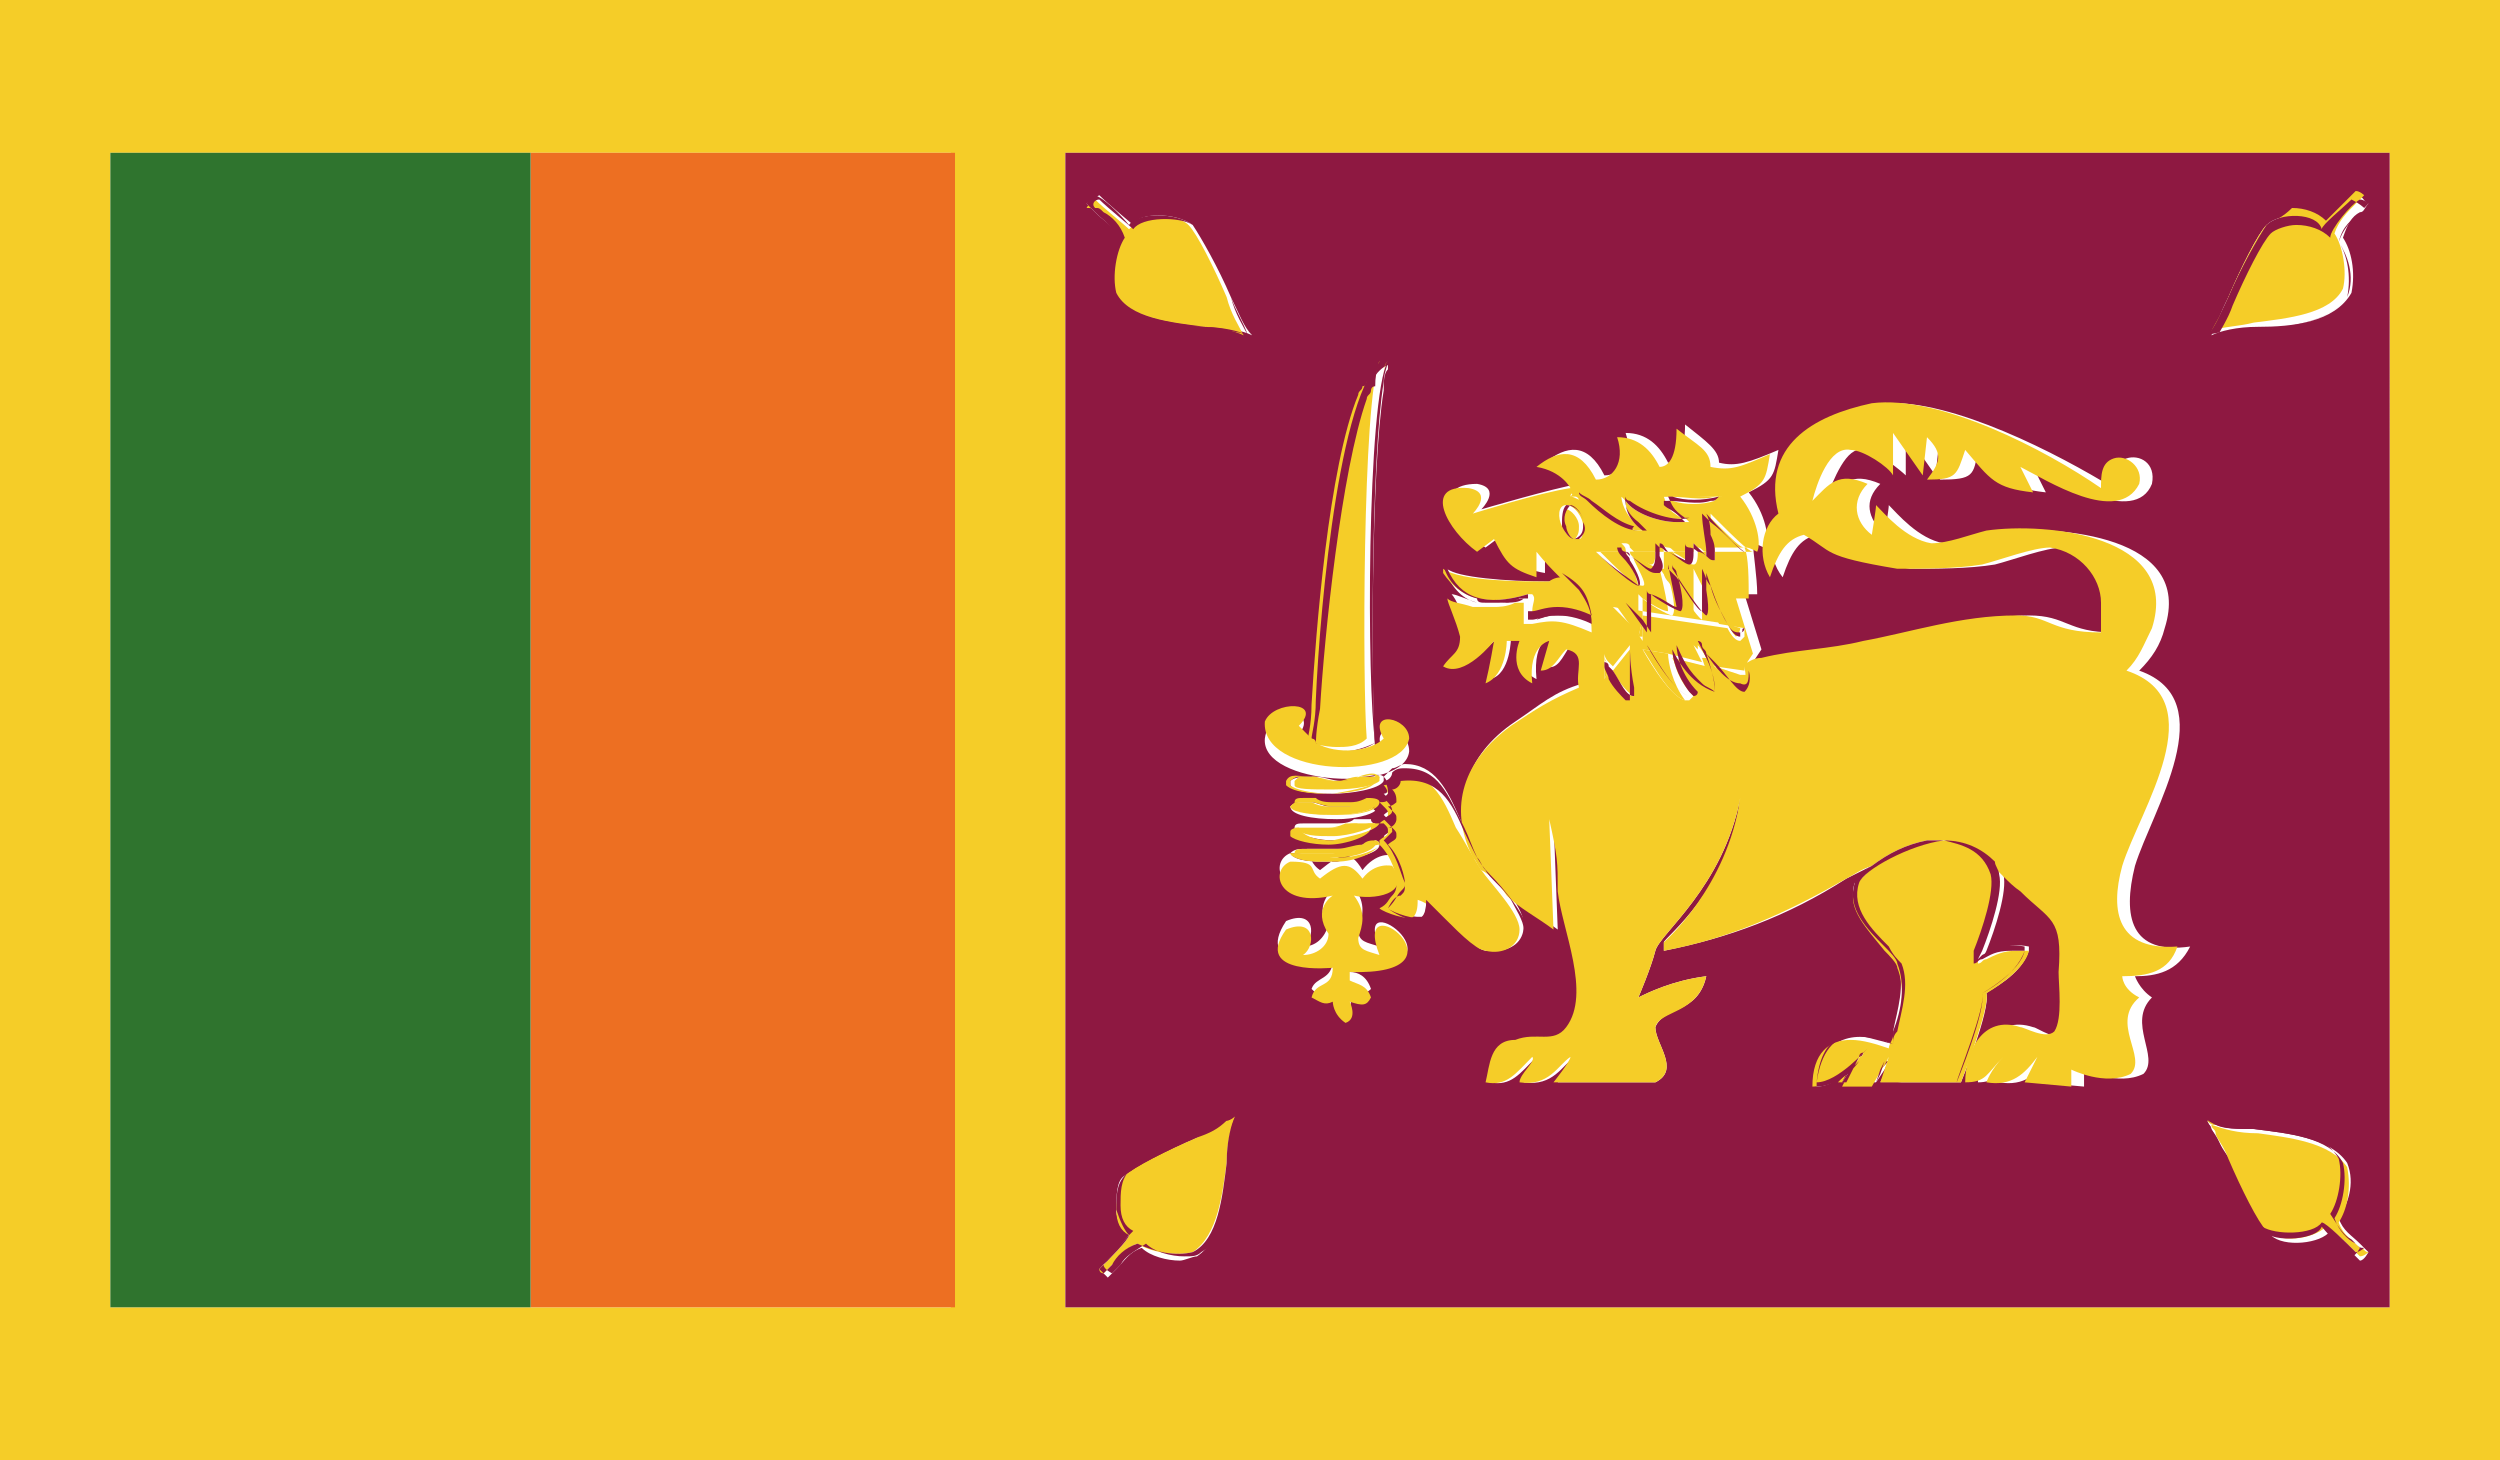 <?xml version="1.0" encoding="utf-8"?>
<!-- Generator: Adobe Illustrator 17.1.0, SVG Export Plug-In . SVG Version: 6.00 Build 0)  -->
<svg version="1.2" baseProfile="tiny" xmlns="http://www.w3.org/2000/svg" xmlns:xlink="http://www.w3.org/1999/xlink" x="0px"
	 y="0px" viewBox="0 0 58.9 34.4" overflow="scroll" xml:space="preserve">
<g id="Capa_2" display="none">
	<rect x="-202.8" y="-1754.2" display="inline" fill="#FFFFFF" width="656" height="2182.1"/>
</g>
<g id="Í_xBC__xB2_ã_x5F_1">
	<g>
		<g>
			<g>
				<path fill="#F5CD28" d="M0,0v34.4h58.9V0H0z M22.5,30.8h-10v0H2.6V3.6h9.8h0h10V30.8z M56.3,30.8H25.1V3.6h31.2V30.8z"/>
				<rect x="12.5" y="3.6" fill="#ED6F22" width="10" height="27.2"/>
				<polygon fill="#2F742E" points="12.5,3.6 2.6,3.6 2.6,30.8 12.5,30.8 12.5,30.8 12.5,3.6 				"/>
				<path fill="#8E1841" d="M35.9,14.1c-0.2,0-0.4,0.1-0.5,0.1C35.6,14.2,35.8,14.2,35.9,14.1z"/>
				<polygon fill="#8E1841" points="44.5,24.7 44.5,24.7 44.5,24.7 				"/>
				<path fill="#8E1841" d="M43.8,24.9C43.8,25,43.8,25,43.8,24.9l-0.2,0.2l0.3-0.4C43.9,24.8,43.9,24.9,43.8,24.9z"/>
				<path fill="#8E1841" d="M46.5,22.6L46.5,22.6C46.5,22.6,46.5,22.6,46.5,22.6C46.5,22.6,46.5,22.6,46.5,22.6z"/>
				<path fill="#8E1841" d="M37.6,14.7C37.6,14.7,37.6,14.7,37.6,14.7c-0.2-0.2-0.5-0.2-0.8-0.2c-0.3,0-0.5,0-0.6,0.1
					C36.8,14.4,37,14.4,37.6,14.7C37.7,14.7,37.7,14.7,37.6,14.7C37.7,14.7,37.7,14.7,37.6,14.7C37.7,14.7,37.7,14.7,37.6,14.7z"/>
				<polygon fill="#8E1841" points="44.2,25.6 44.8,25.5 44.2,25.5 				"/>
				<path fill="#8E1841" d="M36.1,14.5C36.1,14.5,36.1,14.5,36.1,14.5C36.1,14.5,36.1,14.5,36.1,14.5C36.1,14.5,36.1,14.5,36.1,14.5
					C36.1,14.5,36.1,14.5,36.1,14.5z"/>
				<path fill="#8E1841" d="M35,14.2C35,14.2,34.9,14.2,35,14.2C34.9,14.2,35,14.2,35,14.2z"/>
				<path fill="#8E1841" d="M36.1,14.2c0,0.1,0,0.2,0,0.3l0,0C36.1,14.4,36.1,14.3,36.1,14.2z"/>
				<polygon fill="#8E1841" points="44.4,25 44.3,25.2 44.5,25 				"/>
				<polygon fill="#8E1841" points="31.4,18.7 31.4,18.7 31.4,18.7 				"/>
				<path fill="#8E1841" d="M36.1,14.5C36.2,14.5,36.2,14.5,36.1,14.5C36.2,14.5,36.2,14.5,36.1,14.5L36.1,14.5z"/>
				<polygon fill="#8E1841" points="31.4,19.8 31.4,19.8 31.4,19.8 				"/>
				<path fill="#8E1841" d="M29.1,26.3C29.1,26.3,29.1,26.3,29.1,26.3c0,0-0.1,0.1-0.2,0.1C29,26.4,29.1,26.3,29.1,26.3z"/>
				<polygon fill="#8E1841" points="43.4,25.6 43.6,25.5 43.4,25.5 				"/>
				<path fill="#8E1841" d="M52.1,26.6c0-0.1-0.1-0.1-0.1-0.2c0,0,0,0,0,0C52,26.5,52.1,26.6,52.1,26.6z"/>
				<path fill="#8E1841" d="M45.6,19.8c0,0,0.1,0,0.1,0C45.7,19.8,45.6,19.8,45.6,19.8z"/>
				<path fill="#8E1841" d="M47.6,22.4C47.6,22.4,47.6,22.4,47.6,22.4C47.6,22.4,47.6,22.4,47.6,22.4C47.6,22.4,47.6,22.4,47.6,22.4
					z"/>
				<path fill="#8E1841" d="M45.3,19.9C45.3,19.9,45.3,19.9,45.3,19.9C45.3,19.9,45.3,19.9,45.3,19.9z"/>
				<path fill="#8E1841" d="M32.6,8.5C32.6,8.5,32.7,8.5,32.6,8.5c-0.1,0-0.3,0.2-0.4,0.5C32.4,8.8,32.5,8.6,32.6,8.5z"/>
				<polygon fill="#8E1841" points="26.6,5.4 26.6,5.4 26.6,5.4 				"/>
				<path fill="#8E1841" d="M32.7,18.4C32.7,18.4,32.7,18.4,32.7,18.4C32.7,18.4,32.7,18.4,32.7,18.4C32.7,18.4,32.7,18.4,32.7,18.4
					z"/>
				<path fill="#8E1841" d="M32.1,9.3c0-0.1,0.1-0.1,0.1-0.2C32.2,9.2,32.1,9.2,32.1,9.3z"/>
				<path fill="#8E1841" d="M33.6,21.2C33.6,21.2,33.6,21.2,33.6,21.2c0.1,0.1,0.1,0.2,0.2,0.3C33.7,21.4,33.7,21.3,33.6,21.2z"/>
				<path fill="#8E1841" d="M25.1,30.8h31.2V3.6H25.1V30.8z M29,27.4c-0.1,0.8-0.2,1.8-0.8,2.2c-0.1,0-0.3,0.1-0.4,0.1
					c-0.3,0-0.7-0.1-0.9-0.3c-0.3,0.1-0.4,0.3-0.6,0.5c-0.1,0.1-0.1,0.1-0.2,0.2l0,0l0,0c0,0-0.1-0.1-0.2-0.2
					c0.2-0.2,0.7-0.8,0.7-0.8c-0.1-0.1-0.3-0.3-0.3-0.6c0-0.3,0-0.7,0.2-0.8c0.3-0.2,1-0.6,1.7-0.9c0.4-0.2,0.7-0.3,0.9-0.5
					c0,0,0,0,0,0c0,0,0,0,0,0c0,0-0.1,0.1-0.1,0.2C29,26.7,29,27,29,27.4z M31.8,22.7c0,0.1,0,0.2,0,0.2c0.2,0,0.4,0.1,0.5,0.4
					c-0.1,0.1-0.3,0.2-0.5,0.1c0,0,0.1,0.4-0.1,0.5c-0.2-0.1-0.3-0.5-0.3-0.5c-0.1,0.2-0.3,0.1-0.5-0.1c0.1-0.3,0.5-0.2,0.5-0.7
					c0,0-1.9,0.3-1.1-0.9c0.7-0.3,0.7,0.4,0.4,0.6c0.3,0,0.5-0.2,0.6-0.5c-0.4-0.5,0.2-0.9,0.1-0.9c-1.3,0.3-1.5-0.6-1-0.8
					c0.6,0,0.4,0.2,0.7,0.4c0.5-0.4,0.7-0.5,1,0c0.3-0.4,0.7-0.4,0.7-0.3c0.4,0.7-0.5,0.8-0.9,0.7c0.3,0.4,0.2,0.7,0.1,1
					c0,0.3,0.2,0.3,0.5,0.4C31.8,20.7,34.8,23,31.8,22.7z M31.5,19.3L31.5,19.3c-0.6,0-1.1-0.1-1.1-0.3c0.1-0.1,0.2-0.1,0.2-0.1
					c0.1,0,0.2,0,0.3,0c0.1,0,0.3,0.1,0.4,0.1c0.2,0,0.3,0,0.4,0c0.1,0,0.3,0,0.4,0c0.1,0,0.2,0,0.3,0.1
					C32.3,19.2,31.9,19.3,31.5,19.3z M32.4,19.4c0,0.2-0.6,0.4-1,0.4c0,0,0,0,0,0c-0.3,0-0.7-0.1-0.9-0.2c0,0,0-0.1,0-0.1
					c0-0.1,0.1-0.1,0.2-0.1c0.1,0,0.2,0,0.3,0c0.1,0,0.3,0,0.4,0c0.2,0,0.4,0,0.5-0.1c0.2,0,0.3,0,0.4,0
					C32.3,19.4,32.4,19.4,32.4,19.4z M30.8,20l0.5,0c0.1,0,0.1,0,0.2,0c0.2,0,0.4,0,0.6-0.1c0.1,0,0.3-0.1,0.3-0.1
					c0,0,0.1,0,0.1,0.1c0,0.2-0.5,0.3-1,0.4c-0.1,0-0.2,0-0.3,0c-0.2,0-0.7,0-0.8-0.2C30.5,20,30.6,20,30.8,20z M31.4,18.7
					L31.4,18.7c-0.2,0-0.9,0-1-0.2c0,0,0-0.1,0-0.1c0.1-0.1,0.3-0.1,0.6-0.1c0.2,0,0.4,0.1,0.6,0.1c0,0,0,0,0,0c0.2,0,0.4,0,0.5-0.1
					c0.2,0,0.4-0.1,0.5,0c0,0,0,0.1,0,0.1C32.5,18.6,31.8,18.7,31.4,18.7z M52.5,7c0.3-0.7,0.7-1.5,0.9-1.7C53.7,5,54.6,5,54.8,5.3
					c0,0,0,0,0,0c0-0.1,0.5-0.5,0.7-0.7c0.2,0,0.2,0.2,0.3,0.2C55.7,4.9,55.7,5,55.6,5c-0.2,0.1-0.3,0.3-0.4,0.6
					c0.2,0.3,0.3,0.8,0.2,1.3c-0.4,0.7-1.4,0.8-2.2,0.8c-0.5,0-0.9,0.1-1.1,0.2l0,0C52.2,7.7,52.3,7.4,52.5,7z M52,26.4
					c0,0,0.1,0.1,0.2,0.1c0.2,0.1,0.5,0.1,0.9,0.1c0.8,0.1,1.8,0.2,2.2,0.8c0.2,0.5,0,1-0.2,1.3c0.1,0.3,0.3,0.4,0.5,0.6
					c0.1,0.1,0.1,0.1,0.2,0.2c0,0-0.1,0.2-0.2,0.2l0,0l0,0c-0.2-0.2-0.7-0.7-0.7-0.7c-0.2,0.3-1.1,0.4-1.4,0.1
					c-0.2-0.3-0.6-1-0.9-1.7C52.3,27,52.1,26.6,52,26.4C52,26.4,52,26.4,52,26.4C52,26.4,52,26.4,52,26.4z M35.7,17
					c0.6-0.4,0.9-0.7,1.6-0.9c-0.1-0.4,0.2-0.8-0.3-0.9c-0.2,0.3-0.3,0.6-0.6,0.5l0.2-0.7c0,0-0.5,0-0.4,1c-0.6-0.3-0.3-1-0.3-1
					h-0.3c0,0,0,0.9-0.5,1c0.1-0.4,0.2-1,0.2-1s-0.8,0.9-1.2,0.6c0.3-0.3,0.5-0.3,0.4-0.7c0-0.4-0.2-0.8-0.3-0.9
					c0.1,0,0.3,0.1,0.6,0.2c-0.4-0.1-0.6-0.4-0.8-0.8c0,0,0,0,0,0c0,0,0,0.1,0.1,0.1c0,0,0-0.1,0-0.1c0,0,0,0,0,0c0,0,0,0,0,0
					c0,0,0,0,0,0c0.2,0.2,1.4,0.3,2.4,0.3c0,0,0.2-0.1,0.4-0.1c0,0,0.1,0,0.1,0c0.2,0.1,0.3,0.2,0.4,0.4c-0.3-0.4-0.6-0.6-1-1.1v0.6
					c-0.6-0.1-0.7-0.3-1-0.9l-0.4,0.3c-0.8-0.5-1.3-1.5-0.2-1.5c0.6,0.1,0.1,0.6,0.1,0.6s1.7-0.5,2.3-0.6c0,0-0.2-0.4-0.8-0.5
					c0.5-0.4,1-0.5,1.4,0.3c0.4,0,0.7-0.4,0.5-1c0.5,0,0.8,0.3,1,0.7c0.2,0,0.4-0.2,0.4-0.9c0.5,0.4,0.8,0.6,0.8,0.9
					c0.4,0.1,0.7,0,1.4-0.3c-0.1,0.6-0.1,0.7-0.7,1c0.4,0.5,0.5,1.1,0.4,1.3c-0.1,0-0.2-0.1-0.3-0.1c0,0.2,0.1,0.8,0.1,1.2h-0.3
					l0.4,1.3l-0.2,0.3l0.5-0.1c0.8-0.2,1.6-0.2,2.4-0.4c1.2-0.1,2.3-0.6,3.6-0.6c0.9,0,0.9,0.4,2,0.4v-0.7c0-0.6-0.4-1.2-1.2-1.3
					c-0.4,0-1.2,0.3-1.6,0.4c-0.6,0.1-1.4,0.1-2,0.1c-1.9-0.3-1.6-0.5-2.2-0.8c-0.4,0.1-0.6,0.4-0.8,1c-0.4-0.5-0.3-1.2,0.2-1.5
					c-0.4-1.6,0.7-2.3,2.2-2.6c1.6-0.1,4.1,1.2,5.4,2c0-0.3,0-0.6,0.3-0.7c0.3-0.1,0.7,0.1,0.6,0.6c-0.4,1-2.2-0.1-2.8-0.4l0.3,0.6
					c-0.9-0.1-1-0.3-1.6-1c-0.1,0.6-0.1,0.7-0.9,0.7c0.3-0.4,0.4-0.6,0-1l-0.1,0.9l-0.7-1v1c-0.1-0.1-0.7-0.6-1-0.6
					c-0.4-0.1-0.7,0.7-0.9,1.2c0.4-0.4,0.6-0.7,1.3-0.4c-0.4,0.4-0.3,0.8,0.1,1.2c0,0,0.1-0.6,0.1-0.7c0.2,0.2,0.7,0.8,1.3,0.9
					c0.4,0,0.9-0.1,1.3-0.3c1.4-0.1,4.6,0.1,3.9,2.3c-0.1,0.4-0.3,0.7-0.6,1c2,0.7,0.3,3.3-0.1,4.6c-0.3,1.2-0.1,2.1,1.3,1.9
					c-0.3,0.6-0.8,0.7-1.3,0.7c0,0,0.1,0.3,0.4,0.5c-0.6,0.6,0.2,1.4-0.2,1.8c-0.6,0.3-1.4-0.1-1.4-0.1l0,0.4c0,0-1.1-0.1-1.1-0.1
					c0,0,0.3-0.6,0.3-0.6c-0.3,0.4-0.6,0.7-1.2,0.6c0,0,0-0.3,0.4-0.6c-0.4,0.4-0.5,0.6-0.9,0.6c0-0.7,0.4-1.6,1.3-1.3
					c0.1,0,0.6,0.4,0.8,0.1c0.2-0.3,0.1-1.1,0.1-1.4c0.1-1.3-0.2-1.2-0.9-1.9c-0.3-0.2-0.6-0.5-0.8-0.7c0.1,0.1,0.1,0.2,0.1,0.3
					c0.1,0.4-0.2,1.3-0.4,1.8l-0.1,0.2c0,0,0,0,0,0c0,0,0.1-0.1,0.1-0.1c0.2-0.1,0.5-0.3,1-0.2c0,0,0,0,0,0c0,0,0,0,0,0
					c0,0,0,0,0,0.1c-0.2,0.6-0.9,0.9-1,1c0.1,0.4-0.6,2.1-0.6,2.1l-1.9,0l0,0h0l0.1-0.2l0.1-0.3l-0.1,0.2l-0.2,0.3l-0.8,0l0,0h0
					l0.2-0.3l0.2-0.2c-0.2,0.2-0.6,0.6-1,0.6c0,0,0,0,0,0c0,0,0,0,0,0c0,0,0,0,0,0c0,0,0,0,0-0.1c0.1-1,0.8-1.3,1.8-0.9c0,0,0,0,0,0
					c0-0.1,0-0.2,0-0.3c0.1-0.5,0.3-1.1,0.1-1.6c-0.1-0.1-0.2-0.2-0.3-0.4c-0.4-0.4-0.9-1-0.7-1.5c0.1-0.1,0.2-0.3,0.4-0.4
					c-0.2,0.1-0.4,0.2-0.6,0.3c-1.4,0.9-2.8,1.4-4.3,1.7c0,0,0-0.1,0-0.2c0-0.1,1.6-1.3,1.8-3.4c-0.4,2.1-1.9,3.2-2,3.6
					c-0.1,0.4-0.4,1.1-0.4,1.1c0.2-0.1,0.8-0.4,1.6-0.5c-0.2,0.9-1,0.7-1.2,1.2c0,0.4,0.6,1,0,1.3h-2.3c0,0,0.4-0.5,0.4-0.6
					c-0.3,0.2-0.5,0.7-1.2,0.6c0-0.2,0.4-0.5,0.3-0.6c-0.4,0.4-0.6,0.7-1.1,0.6c0.1-0.4,0.1-1,0.7-1c0.4-0.1,0.9,0.1,1.2-0.3
					c0.6-0.7-0.1-2.3-0.2-3.2c0-0.7,0-0.9-0.2-1.7l0.1,2.6c-0.4-0.3-0.8-0.5-1.1-0.8c0.2,0.3,0.3,0.5,0.3,0.7c0,0.4-0.3,0.6-0.7,0.6
					c-0.1,0-0.2,0-0.2,0c-0.4-0.1-0.9-0.5-1.4-1.2c0,0,0,0,0,0c0,0.1,0,0.3-0.1,0.4c0,0-0.1,0-0.1,0c-0.2,0-0.6-0.2-0.7-0.3
					c0.1-0.2,0.2-0.3,0.3-0.4c0.1-0.1,0.1-0.1,0.1-0.2c0-0.2-0.1-0.6-0.5-1c0,0,0,0,0,0c0,0,0,0,0,0c0,0,0,0,0,0
					c0.1-0.1,0.2-0.1,0.2-0.2c0,0,0-0.1-0.1-0.2c0,0-0.1-0.1-0.1-0.1c0.1-0.1,0.2-0.1,0.2-0.2c0-0.1,0-0.1-0.2-0.3c0,0,0,0,0,0
					c0,0,0,0,0,0c0,0,0,0,0,0c0.1,0,0.1-0.1,0.1-0.1c0-0.1,0-0.2-0.1-0.3c0.1-0.1,0.1-0.1,0.2-0.2c0.1,0,0.2-0.1,0.3-0.1
					c0.7,0,1,0.6,1.3,1.3c0.1,0.2,0.2,0.5,0.3,0.7C34.2,19,34.5,17.8,35.7,17z M30.6,17.3c0.1,0.1,0.2,0.2,0.3,0.3
					c0-0.1,0-0.5,0.1-0.9c0.2-2.3,0.6-7.7,1.7-8.1c0,0,0,0,0,0.1c0,0,0,0,0,0c-0.1,0.1-0.1,0.3-0.1,0.5c-0.3,1.8-0.3,7.2-0.2,8.5
					c-0.2,0.2-0.6,0.2-0.8,0.2c-0.2,0-0.5,0-0.6-0.1c0.5,0.2,1.3,0.1,1.6-0.1c-0.4-0.7,0.6-0.6,0.6,0c-0.1,1-3.5,0.8-3.4-0.3
					C29.9,16.6,31.1,16.7,30.6,17.3z M25.9,4.6c0.2,0.2,0.8,0.7,0.8,0.7C26.8,5,27.7,5,28.1,5.3c0.2,0.3,0.6,1,0.9,1.7
					c0.2,0.4,0.3,0.7,0.5,0.9l0,0c-0.2-0.1-0.6-0.2-1.1-0.2c-0.8-0.1-1.8-0.2-2.2-0.8c-0.2-0.5,0-1,0.2-1.3C26.2,5.3,26,5.2,25.8,5
					c-0.1-0.1-0.1-0.1-0.2-0.2C25.6,4.8,25.7,4.7,25.9,4.6z"/>
				<path fill="#8E1841" d="M32.6,19.3C32.6,19.3,32.6,19.3,32.6,19.3C32.6,19.3,32.6,19.3,32.6,19.3C32.6,19.3,32.6,19.3,32.6,19.3
					z"/>
				<path fill="#8E1841" d="M32.6,18.9C32.6,18.9,32.7,18.9,32.6,18.9C32.7,18.9,32.6,18.9,32.6,18.9C32.6,18.9,32.6,18.9,32.6,18.9
					z"/>
				<path fill="#8E1841" d="M32.6,19.8C32.6,19.8,32.6,19.8,32.6,19.8C32.6,19.8,32.6,19.8,32.6,19.8C32.6,19.8,32.6,19.8,32.6,19.8
					z"/>
				<path fill="#F5CD28" d="M41.1,15.8c0.2-0.1,0.3-0.1,0.5-0.2L41.1,15.8L41.1,15.8L41.1,15.8z"/>
				<polygon fill="#F5CD28" points="38.7,15 38.7,14.6 38.6,15 				"/>
				<path fill="#F5CD28" d="M39,12.8C39,12.8,39,12.8,39,12.8C39,12.8,39,12.8,39,12.8C39,12.8,39,12.8,39,12.8z"/>
				<path fill="#F5CD28" d="M40.2,13.1C40.2,13.1,40.2,13.1,40.2,13.1C40.2,13.1,40.2,13.1,40.2,13.1C40.2,13.1,40.2,13.1,40.2,13.1
					z"/>
				<path fill="#F5CD28" d="M39.8,12.8C39.8,12.8,39.8,12.8,39.8,12.8C39.8,12.8,39.8,12.8,39.8,12.8C39.8,12.8,39.8,12.8,39.8,12.8
					z"/>
				<path fill="#F5CD28" d="M37.8,15.5l0,0.3L37.8,15.5C37.8,15.5,37.8,15.5,37.8,15.5z"/>
				<path fill="#F5CD28" d="M40.1,12c0,0.2,0,0.3,0.1,0.5C40.2,12.3,40.1,12.1,40.1,12C40.1,12,40.1,12,40.1,12z"/>
				<path fill="#F5CD28" d="M39.2,13.5c0,0,0,0.1,0.1,0.2C39.3,13.6,39.3,13.6,39.2,13.5C39.2,13.5,39.2,13.5,39.2,13.5z"/>
				<path fill="#F5CD28" d="M38.3,11.8C38.3,11.8,38.3,11.8,38.3,11.8C38.3,11.8,38.3,11.8,38.3,11.8C38.3,11.8,38.3,11.8,38.3,11.8
					z"/>
				<path fill="#F5CD28" d="M38.7,12.5C38.7,12.5,38.7,12.5,38.7,12.5c0-0.1-0.1-0.1-0.2-0.2C38.5,12.4,38.6,12.4,38.7,12.5z"/>
				<path fill="#F5CD28" d="M39.8,12.3L39.8,12.3C39.7,12.3,39.7,12.3,39.8,12.3C39.7,12.3,39.8,12.3,39.8,12.3z"/>
				<polygon fill="#F5CD28" points="39.3,11.7 39.3,11.7 39.3,11.7 				"/>
				<path fill="#F5CD28" d="M38.2,12.9c0,0.1,0.1,0.1,0.1,0.1l0,0C38.3,13,38.3,12.9,38.2,12.9C38.3,12.9,38.2,12.9,38.2,12.9z"/>
				<path fill="#F5CD28" d="M40.1,13.4c0,0.2,0,0.4,0,0.5C40.1,13.8,40.1,13.6,40.1,13.4C40.1,13.5,40.1,13.5,40.1,13.4z"/>
				<polygon fill="#F5CD28" points="37.1,12.7 37.1,12.7 37.1,12.7 				"/>
				<polygon fill="#F5CD28" points="38.7,14.1 38.7,14.4 38.7,14.4 38.7,14.1 				"/>
				<path fill="#F5CD28" d="M35.5,21.1c0.3,0.3,0.7,0.5,1.1,0.8l-0.1-2.6c0.2,0.9,0.2,1,0.2,1.7c0.1,0.9,0.8,2.4,0.2,3.2
					c-0.3,0.4-0.7,0.1-1.2,0.3c-0.6,0-0.6,0.6-0.7,1c0.5,0.1,0.7-0.2,1.1-0.6c0.1,0.1-0.3,0.4-0.3,0.6c0.7,0.1,0.9-0.4,1.2-0.6
					c0,0.1-0.4,0.6-0.4,0.6H39c0.6-0.3,0-0.9,0-1.3c0.1-0.4,1-0.3,1.2-1.2c-0.8,0.1-1.4,0.4-1.6,0.5c0,0,0.3-0.7,0.4-1.1
					c0.1-0.4,1.6-1.5,2-3.6c-0.3,2.1-1.8,3.4-1.8,3.4c0,0.1,0,0.2,0,0.2c1.6-0.3,2.9-0.9,4.3-1.7c0.2-0.1,0.3-0.2,0.6-0.3
					c0.4-0.3,0.8-0.5,1.3-0.6c0,0,0,0,0,0c0.1,0,0.2,0,0.2,0c0,0,0.1,0,0.1,0c0,0,0.1,0,0.1,0c0.5,0,0.8,0.2,1,0.5
					c0.3,0.2,0.5,0.5,0.8,0.7c0.7,0.7,1,0.6,0.9,1.9c0,0.3,0.1,1.1-0.1,1.4c-0.2,0.2-0.7-0.1-0.8-0.1c-0.9-0.3-1.3,0.6-1.3,1.3
					c0.5,0,0.5-0.2,0.9-0.6c-0.3,0.3-0.4,0.6-0.4,0.6c0.6,0.1,0.9-0.2,1.2-0.6c0,0-0.3,0.6-0.3,0.6c0,0,1.1,0.1,1.1,0.1l0-0.4
					c0,0,0.8,0.4,1.4,0.1c0.4-0.4-0.5-1.2,0.2-1.8c-0.4-0.2-0.4-0.5-0.4-0.5c0.6,0,1.1-0.1,1.3-0.7c-1.4,0.1-1.6-0.8-1.3-1.9
					c0.4-1.3,2.2-3.9,0.1-4.6c0.3-0.3,0.4-0.6,0.6-1c0.7-2.2-2.5-2.5-3.9-2.3c-0.4,0.1-0.9,0.3-1.3,0.3c-0.6-0.1-1.1-0.7-1.3-0.9
					c0,0.1-0.1,0.7-0.1,0.7c-0.4-0.3-0.5-0.8-0.1-1.2c-0.7-0.3-0.9,0-1.3,0.4c0.1-0.4,0.4-1.3,0.9-1.2c0.3,0,0.9,0.4,1,0.6v-1l0.7,1
					l0.1-0.9c0.4,0.4,0.3,0.6,0,1c0.7,0,0.7-0.1,0.9-0.7c0.6,0.7,0.7,0.9,1.6,1l-0.3-0.6c0.6,0.3,2.3,1.4,2.8,0.4
					c0.1-0.4-0.3-0.7-0.6-0.6c-0.3,0.1-0.3,0.4-0.3,0.7c-1.3-0.9-3.8-2.2-5.4-2c-1.4,0.3-2.6,1-2.2,2.6c-0.4,0.3-0.5,1-0.2,1.5
					c0.2-0.6,0.4-0.9,0.8-1c0.7,0.4,0.4,0.5,2.2,0.8c0.6,0,1.4,0,2-0.1c0.4-0.1,1.2-0.4,1.6-0.4c0.7,0.1,1.2,0.7,1.2,1.3v0.7
					c-1.2,0-1.2-0.4-2-0.4c-1.3,0-2.5,0.4-3.6,0.6c-0.8,0.2-1.6,0.2-2.4,0.4c-0.2,0-0.3,0.1-0.5,0.2l0.1,0c0,0,0,0,0,0
					c0,0.1,0.1,0.3-0.1,0.5c-0.2,0-0.5-0.4-0.8-0.7l-0.1,0c0.1,0.3,0.2,0.6,0.2,0.9c0,0,0,0,0,0c0,0,0,0,0,0c-0.1,0-0.2-0.1-0.3-0.2
					c-0.1,0-0.1-0.1-0.1-0.1c0,0,0,0,0,0c-0.3-0.3-0.5-0.6-0.5-0.8l0,0c0,0.2,0.1,0.7,0.5,1.1c0,0,0,0,0,0c0,0,0,0,0,0c0,0,0,0,0,0
					c0,0-0.1,0.1-0.1,0.1c0,0,0,0-0.1,0c-0.4-0.1-1-1.2-1-1.2c0,0,0,0,0,0c0,0,0,0,0,0c0,0,0,0,0,0l0.6,0.1c0-0.1,0-0.1,0-0.1
					c0,0,0,0,0,0c0,0,0,0,0,0s0,0,0,0.1c0,0,0,0,0,0l0.8,0.2c-0.1-0.2-0.2-0.4-0.2-0.4c0,0,0,0,0,0c0,0,0,0,0.1,0.1c0,0,0,0,0,0
					c0-0.1,0-0.1,0-0.1s0.1,0.1,0.2,0.3c0,0.1,0.1,0.1,0.2,0.2l0.7,0.1l0-0.1l0.2-0.3l-0.4-1.3h0.3c0-0.4,0-1-0.1-1.2
					c0.1,0,0.1,0,0.3,0.1c0.1-0.2,0-0.8-0.4-1.3c0.6-0.3,0.6-0.4,0.7-1c-0.7,0.3-0.9,0.4-1.4,0.3c0-0.4-0.3-0.5-0.8-0.9
					c0,0.7-0.2,0.9-0.4,0.9c-0.2-0.4-0.5-0.7-1-0.7c0.2,0.6-0.1,1-0.5,1c-0.4-0.8-0.9-0.7-1.4-0.3c0.6,0.1,0.8,0.5,0.8,0.5
					c-0.7,0.1-2.3,0.6-2.3,0.6s0.5-0.5-0.1-0.6c-1.1-0.1-0.5,1,0.2,1.5l0.4-0.3c0.3,0.6,0.4,0.7,1,0.9v-0.6c0.4,0.5,0.7,0.7,1,1.1
					c0.2,0.2,0.3,0.4,0.3,0.8c0,0,0,0,0,0c0,0,0,0,0,0c-0.7-0.3-0.9-0.3-1.4-0.2c0,0-0.1,0-0.1,0c0,0,0,0,0,0c0,0,0,0-0.1,0
					c0,0,0,0,0,0c0,0,0,0,0,0l0-0.1c0-0.1,0-0.2,0-0.3c0,0,0-0.1,0-0.1c-0.1,0-0.1,0-0.2,0c-0.2,0.1-0.4,0.1-0.5,0.1
					c0,0-0.1,0-0.1,0c-0.1,0-0.2,0-0.2,0c0,0-0.1,0-0.1,0c0,0-0.1,0-0.1,0c-0.3-0.1-0.5-0.1-0.6-0.2c0,0.1,0.2,0.5,0.3,0.9
					c0,0.4-0.2,0.4-0.4,0.7c0.5,0.3,1.2-0.6,1.2-0.6s-0.1,0.6-0.2,1c0.5-0.2,0.5-1,0.5-1h0.3c0,0-0.3,0.7,0.3,1
					c-0.1-0.9,0.4-1,0.4-1l-0.2,0.7c0.3,0,0.4-0.3,0.6-0.5c0.5,0.1,0.2,0.5,0.3,0.9c-0.7,0.3-1,0.5-1.6,0.9
					c-1.1,0.8-1.5,1.9-0.9,3.1c0.1,0.1,0.1,0.2,0.2,0.3C35.1,20.6,35.3,20.8,35.5,21.1z M38.5,16.4C38.5,16.4,38.5,16.4,38.5,16.4
					C38.5,16.4,38.5,16.4,38.5,16.4C38.5,16.4,38.5,16.4,38.5,16.4c-0.1,0-0.1,0-0.2-0.1c-0.2-0.1-0.3-0.3-0.4-0.5L37.8,16l0,0
					c0,0,0,0,0,0c0,0,0,0,0,0l0-0.6c0,0,0,0,0,0l0,0c0,0,0,0.1,0.1,0.2c0,0,0.1,0.1,0.1,0.1l0.4-0.5c0,0,0-0.1,0-0.1c0,0,0,0,0,0
					l0,0c0,0,0,0,0,0.1C38.4,15.4,38.4,15.9,38.5,16.4z M41.1,14.8C41.1,14.8,41.1,14.8,41.1,14.8c0,0.1,0,0.1,0,0.2
					c0,0-0.1,0.1-0.1,0.1c0,0,0,0,0,0c-0.1,0-0.2-0.1-0.3-0.3l-2-0.3l0,0l0,0.6l0,0l0,0l-0.2-0.3L38,14.3c0,0,0,0,0,0c0,0,0,0,0,0
					l0,0l0.6,0.1l0-0.4c0,0,0,0,0,0l0,0c0,0,0,0,0.1,0.1c0.3,0.2,0.5,0.3,0.6,0.3c0-0.1-0.1-0.6-0.2-1c0,0,0,0,0,0.1
					c0,0,0-0.1,0-0.1s0.1,0.1,0.2,0.3c0.3,0.4,0.6,0.8,0.6,0.8c0,0,0-0.6,0-1.1c0,0,0,0,0,0.1c0,0,0-0.1,0-0.1s0.1,0.2,0.2,0.4
					c0.2,0.3,0.3,0.7,0.4,0.9L41.1,14.8z M37.2,12.7L37.2,12.7c-0.2,0-0.3-0.1-0.4-0.3c-0.1-0.2-0.1-0.5,0.1-0.5
					c0.2,0,0.4,0.3,0.4,0.5C37.3,12.5,37.3,12.7,37.2,12.7z M37,11.7C37,11.7,37,11.6,37,11.7C37,11.6,37.1,11.6,37,11.7
					C37.1,11.6,37.1,11.6,37,11.7l3.5,0c0,0,0.1,0,0.1,0c0,0,0,0-0.1,0l0.1,0c-0.1,0-0.2,0-0.2,0.1c-0.3,0.1-0.7,0.1-1,0l-0.1,0
					c0,0,0,0,0,0.1c0.1,0.1,0.2,0.2,0.4,0.3l0.1,0.1c0,0,0,0,0,0c0,0,0,0,0,0c-0.1,0-0.2,0-0.3,0c-0.4,0-1-0.2-1.2-0.5
					c0,0.1,0,0.3,0.4,0.7c0,0,0,0,0,0c0,0,0,0,0,0c-0.1,0-0.3,0-0.4-0.1c-0.4-0.1-0.7-0.4-1-0.6C37.2,11.8,37.1,11.7,37,11.7z
					 M37.6,13C37.6,13,37.6,13,37.6,13C37.6,13,37.6,13,37.6,13C37.6,13,37.7,13,37.6,13l0.7,0c0-0.1,0-0.1-0.1-0.2c0,0,0,0,0.1,0
					c0,0,0,0,0,0s0.1,0,0.1,0.1c0,0,0,0,0.1,0.1l0.6,0c0-0.1,0-0.2,0-0.2c0,0,0,0,0,0c0,0,0,0,0,0s0.1,0.1,0.2,0.1
					c0.1,0,0.1,0.1,0.2,0.1l0.4,0c0-0.1,0-0.1,0-0.2c0,0,0,0,0,0c0,0,0,0,0,0s0,0,0.1,0.1c0.1,0,0.1,0.1,0.2,0.1l0.2,0
					c0-0.2-0.1-0.7-0.1-0.9c0,0,0,0,0,0c0,0,0,0,0,0s0.1,0.1,0.2,0.2c0.3,0.3,0.7,0.7,0.8,0.7c0,0,0,0,0,0c0,0,0,0,0,0l-0.9,0
					c0,0.2,0,0.2,0,0.2c0,0-0.1,0-0.3-0.2l-0.1,0c0,0.1,0,0.3-0.1,0.3c-0.1,0-0.3-0.1-0.5-0.3l-0.2,0c0,0.1,0,0.3,0,0.4
					c0,0-0.1,0-0.1,0c-0.1,0-0.4-0.2-0.6-0.4l-0.1,0c0,0.1,0.1,0.1,0.1,0.2c0.2,0.4,0.3,0.6,0.2,0.6c0,0,0,0,0,0
					C38.5,13.8,38,13.4,37.6,13z"/>
				<path fill="#F5CD28" d="M39.8,16.5C39.8,16.5,39.8,16.5,39.8,16.5C39.8,16.5,39.8,16.5,39.8,16.5C39.8,16.5,39.8,16.5,39.8,16.5
					z"/>
				<path fill="#F5CD28" d="M40.4,16.5c0,0,0-0.1,0-0.1C40.4,16.4,40.4,16.4,40.4,16.5C40.4,16.5,40.4,16.5,40.4,16.5z"/>
				<path fill="#F5CD28" d="M38.5,16.4c0-0.1,0-0.1,0-0.2C38.5,16.3,38.5,16.3,38.5,16.4C38.5,16.4,38.5,16.4,38.5,16.4z"/>
				<path fill="#F5CD28" d="M44.5,24.9L44.5,24.9l0,0.1L44.5,24.9l-0.1,0.3l-0.1,0.3h0.6l1.3,0c0,0,0.7-1.8,0.6-2.1c0,0,0.9-0.5,1-1
					c0,0,0,0-0.1,0c-0.1,0-0.1,0-0.2,0c-0.3,0-0.5,0.1-0.7,0.2c-0.1,0-0.1,0.1-0.2,0.1l0,0c0,0,0,0,0,0c0,0,0,0,0-0.1l0-0.2
					c0.2-0.5,0.5-1.4,0.4-1.8c-0.2-0.6-0.7-0.8-1.1-0.8c-0.9,0-1.9,0.6-2.2,1.1c-0.2,0.5,0.3,1,0.7,1.5c0.1,0.1,0.3,0.3,0.3,0.4
					c0.2,0.5,0.1,1.1-0.1,1.6c0,0.1-0.1,0.2-0.1,0.3c0,0,0,0,0,0c0,0,0,0,0,0c0,0,0,0,0,0c-0.3-0.1-0.6-0.2-0.9-0.2
					c-0.5,0-0.9,0.3-0.9,1.1c0.6,0,1.2-0.8,1.2-0.8c0,0,0,0.1-0.1,0.1c0.1-0.1,0.1-0.1,0.1-0.1l-0.3,0.4l-0.2,0.4h0.3l0.4,0
					L44.5,24.9L44.5,24.9L44.5,24.9z"/>
				<path fill="#F5CD28" d="M46.6,22.6C46.6,22.6,46.5,22.6,46.6,22.6L46.6,22.6C46.5,22.6,46.6,22.6,46.6,22.6z"/>
				<path fill="#F5CD28" d="M44.5,24.6C44.5,24.6,44.5,24.6,44.5,24.6C44.5,24.6,44.5,24.6,44.5,24.6C44.5,24.6,44.5,24.6,44.5,24.6
					z"/>
				<polygon fill="#F5CD28" points="44.5,24.9 44.3,25.2 44.4,25.1 44.5,24.9 				"/>
				<path fill="#F5CD28" d="M42.6,25.6C42.6,25.6,42.6,25.6,42.6,25.6C42.6,25.6,42.7,25.5,42.6,25.6C42.6,25.5,42.6,25.6,42.6,25.6
					z"/>
				<polygon fill="#F5CD28" points="43.3,25.5 43.4,25.5 43.5,25.3 				"/>
				<path fill="#F5CD28" d="M47.7,22.4C47.7,22.4,47.7,22.4,47.7,22.4C47.7,22.4,47.7,22.4,47.7,22.4C47.7,22.4,47.7,22.4,47.7,22.4
					z"/>
				<polygon fill="#F5CD28" points="44.2,25.5 44.2,25.5 44.3,25.4 				"/>
				<path fill="#8E1841" d="M45.8,19.8c0,0-0.1,0-0.1,0c0,0-0.1,0-0.1,0c-0.1,0-0.2,0-0.2,0c0,0,0,0,0,0c-0.5,0.1-0.9,0.3-1.3,0.6
					c-0.2,0.1-0.4,0.3-0.4,0.4c-0.2,0.6,0.3,1.1,0.7,1.5c0.1,0.1,0.3,0.3,0.3,0.4c0.2,0.5,0.1,1.1-0.1,1.6c0,0.1,0,0.2,0,0.3
					c0,0,0,0,0,0c0,0,0,0,0,0c-1.1-0.5-1.7-0.2-1.8,0.9c0,0,0,0,0,0.1c0,0,0,0,0,0c0,0,0,0,0,0c0.4,0,0.8-0.3,1-0.6l-0.2,0.2
					l-0.2,0.3l0,0l0.8,0l0.2-0.3l0.2-0.3l-0.4,0.6l-0.4,0l-0.3,0l0,0l0.2-0.4l0.1-0.2c0,0,0-0.1,0.1-0.1c0.1-0.1,0.1-0.1,0.1-0.1
					c0,0-0.7,0.8-1.2,0.8c0.1-0.7,0.4-1.1,0.9-1.1c0.2,0,0.5,0.1,0.9,0.2c0,0,0,0,0,0c0,0,0,0,0,0c0-0.1,0-0.2,0.1-0.3
					c0.1-0.5,0.3-1.1,0.1-1.6c-0.1-0.1-0.2-0.2-0.3-0.4c-0.4-0.4-0.9-0.9-0.7-1.5C43.9,20.5,45,19.9,45.8,19.8
					c0.4,0.1,0.9,0.2,1.1,0.8c0.1,0.4-0.2,1.3-0.4,1.8l0,0.2l0,0.1l0,0c0.1,0,0.1-0.1,0.2-0.1c0.2-0.1,0.3-0.2,0.7-0.2
					c0.1,0,0.1,0,0.2,0c0,0,0.1,0,0.1,0c0,0,0,0,0,0c-0.1,0.5-1,1-1,1c0.1,0.4-0.6,2.1-0.6,2.1l-1.3,0l-0.6,0l0,0l0.1-0.3l0.1-0.2
					l0-0.1l0,0l0,0.1l-0.1,0.3l-0.1,0.2l0,0l1.9,0c0-0.1,0.7-1.8,0.6-2.1c0,0,0.8-0.4,1-1c0,0,0,0,0-0.1c0,0,0,0,0,0
					c-0.5-0.1-0.8,0.1-1,0.2c0,0-0.1,0.1-0.1,0.1c0,0,0,0,0,0l0,0l0.1-0.2c0.2-0.5,0.5-1.4,0.4-1.8c0-0.1-0.1-0.2-0.1-0.3
					C46.7,20,46.3,19.8,45.8,19.8z"/>
				<polygon fill="#8E1841" points="44.5,24.9 44.5,24.9 44.5,24.9 				"/>
				<path fill="#F5CD28" d="M37.1,12.7c0.1-0.1,0.1-0.2,0.1-0.3c0-0.2-0.2-0.4-0.3-0.4c-0.1,0.1-0.1,0.3-0.1,0.5
					C36.9,12.5,37,12.7,37.1,12.7L37.1,12.7C37.1,12.7,37.1,12.7,37.1,12.7L37.1,12.7z"/>
				<path fill="#8E1841" d="M36.9,11.9c-0.1,0.1-0.1,0.3-0.1,0.5c0.1,0.2,0.2,0.3,0.3,0.3l0.1,0c0.1-0.1,0.2-0.2,0.1-0.4
					C37.3,12.1,37.1,11.9,36.9,11.9z M37.1,12.7L37.1,12.7c-0.1,0-0.2-0.2-0.2-0.3c-0.1-0.2,0-0.4,0.1-0.5c0.1,0,0.3,0.2,0.3,0.4
					C37.3,12.5,37.3,12.6,37.1,12.7L37.1,12.7L37.1,12.7L37.1,12.7z"/>
				<path fill="#F5CD28" d="M39.8,12.3C39.8,12.3,39.8,12.3,39.8,12.3c-0.1,0-0.2,0-0.3,0C39.6,12.3,39.7,12.3,39.8,12.3z"/>
				<path fill="#F5CD28" d="M38.7,12.5c-0.1-0.1-0.1-0.1-0.2-0.2c-0.3-0.3-0.3-0.6-0.3-0.6c0,0,0,0,0,0c0,0,0,0,0,0
					c0,0,0.1,0.1,0.1,0.1c0.4,0.3,1.1,0.5,1.4,0.4c0,0,0,0,0,0l-0.1,0c-0.3-0.2-0.3-0.2-0.4-0.5l0,0c0,0,0,0,0,0c0,0,0,0,0,0l0.1,0
					c0.4,0,0.8,0.1,1.1,0l-3.4-0.1c0.1,0.1,0.2,0.1,0.2,0.2C37.7,12.1,38.1,12.5,38.7,12.5z"/>
				<path fill="#F5CD28" d="M38.3,12.5c0.1,0,0.3,0.1,0.4,0.1c0,0,0,0,0,0c0,0-0.1,0-0.1,0C38.5,12.5,38.4,12.5,38.3,12.5z"/>
				<path fill="#F5CD28" d="M39.3,11.8C39.3,11.8,39.3,11.8,39.3,11.8L39.3,11.8C39.3,11.8,39.3,11.8,39.3,11.8z"/>
				<path fill="#F5CD28" d="M40.6,11.7L40.6,11.7c-0.1,0-0.2,0-0.2,0.1C40.5,11.7,40.6,11.7,40.6,11.7z"/>
				<path fill="#8E1841" d="M38.6,12.5c0,0,0.1,0,0.1,0c0,0,0,0,0,0c-0.4-0.3-0.4-0.6-0.4-0.7c0.2,0.3,0.8,0.5,1.2,0.5
					c0.1,0,0.2,0,0.2,0c0,0,0,0,0,0l-0.1-0.1c-0.2-0.2-0.3-0.2-0.4-0.3c0,0,0,0,0-0.1l0,0l0.1,0c0.3,0,0.7,0.1,1,0
					c0.1,0,0.1,0,0.2-0.1c0,0,0,0,0.1,0c0,0-0.1,0-0.1,0c-0.4,0.1-0.8,0.1-1.1,0l-0.1,0l0,0l0,0c0.1,0.2,0.1,0.3,0.4,0.5l0.1,0l0,0
					c0,0,0,0,0,0c-0.3,0.1-1-0.1-1.4-0.4c0,0-0.1,0-0.1-0.1c0,0,0,0,0,0c0,0-0.1,0.3,0.3,0.6c0.1,0.1,0.1,0.1,0.2,0.2
					C38.7,12.5,38.7,12.5,38.6,12.5c-0.4,0-0.9-0.4-1.2-0.7c-0.1-0.1-0.2-0.1-0.2-0.2c0,0,0,0,0,0c0,0,0,0,0,0c0,0,0,0,0,0
					c0.1,0.1,0.2,0.1,0.3,0.2c0.3,0.2,0.6,0.5,1,0.6C38.4,12.5,38.5,12.5,38.6,12.5z"/>
				<path fill="#F5CD28" d="M38.4,15.2L38.4,15.2C38.4,15.2,38.4,15.2,38.4,15.2C38.4,15.2,38.4,15.2,38.4,15.2z"/>
				<path fill="#F5CD28" d="M37.8,15.5L37.8,15.5c0,0.1,0.1,0.1,0.1,0.2C37.8,15.5,37.8,15.5,37.8,15.5z"/>
				<path fill="#F5CD28" d="M37.8,15.7l0,0.3l0.1-0.2c-0.1-0.1-0.1-0.2-0.1-0.3L37.8,15.7z"/>
				<path fill="#F5CD28" d="M38.5,16.4c0-0.1,0-0.1,0-0.1c-0.1-0.5-0.1-0.9-0.1-1L38,15.8C38.1,16,38.3,16.3,38.5,16.4z"/>
				<path fill="#F5CD28" d="M38.5,16.4C38.5,16.4,38.5,16.4,38.5,16.4c0,0-0.1,0-0.1-0.1C38.4,16.4,38.4,16.4,38.5,16.4z"/>
				<path fill="#8E1841" d="M38.4,15.2C38.3,15.2,38.3,15.2,38.4,15.2C38.3,15.2,38.3,15.2,38.4,15.2c0,0.1,0,0.5,0.1,1
					c0,0.1,0,0.1,0,0.2c0,0,0,0,0,0c-0.2,0-0.3-0.3-0.5-0.6c0,0-0.1-0.1-0.1-0.1c0-0.1-0.1-0.1-0.1-0.1c0,0,0,0,0,0l0,0.6
					c0,0,0,0,0,0c0,0,0,0,0,0l0,0l0-0.3l0-0.3c0,0,0,0,0,0.1c0,0.1,0.1,0.2,0.1,0.3c0.1,0.2,0.3,0.4,0.4,0.5c0,0,0.1,0,0.1,0
					c0,0,0,0,0,0c0,0,0,0,0,0C38.4,15.9,38.4,15.4,38.4,15.2C38.4,15.2,38.4,15.2,38.4,15.2z"/>
				<path fill="#F5CD28" d="M40.1,15.2c0,0,0,0,0,0.1c0,0,0.1,0.1,0.1,0.2C40.1,15.3,40.1,15.2,40.1,15.2z"/>
				<path fill="#F5CD28" d="M39.3,15.3C39.3,15.3,39.3,15.4,39.3,15.3C39.3,15.4,39.4,15.4,39.3,15.3C39.3,15.4,39.3,15.3,39.3,15.3
					z"/>
				<polygon fill="#F5CD28" points="39.3,15.5 39.3,15.5 39.3,15.4 				"/>
				<path fill="#F5CD28" d="M40.3,15.6L40.3,15.6c0-0.1,0-0.1-0.1-0.2C40.2,15.5,40.2,15.6,40.3,15.6z"/>
				<path fill="#F5CD28" d="M39.9,16.2C39.9,16.2,39.9,16.2,39.9,16.2C39.9,16.2,39.9,16.2,39.9,16.2z"/>
				<path fill="#F5CD28" d="M39.9,16.5C39.8,16.5,39.8,16.5,39.9,16.5C39.8,16.5,39.8,16.5,39.9,16.5C39.8,16.5,39.8,16.5,39.9,16.5
					z"/>
				<path fill="#F5CD28" d="M39.7,16.5c0,0,0.1,0,0.1,0C39.8,16.5,39.8,16.5,39.7,16.5c-0.3-0.4-0.4-0.9-0.4-1.1l-0.6-0.1
					C38.8,15.4,39.3,16.4,39.7,16.5z"/>
				<path fill="#F5CD28" d="M40.4,16.5c0,0,0-0.1,0-0.1c0-0.2-0.1-0.5-0.2-0.7l-0.8-0.2C39.5,15.7,39.8,16.3,40.4,16.5z"/>
				<path fill="#F5CD28" d="M40.4,15.7c0.2,0.3,0.5,0.7,0.7,0.7c0.2-0.2,0.1-0.5,0.1-0.5c0,0,0,0,0,0c0,0,0,0,0,0c0,0,0,0,0,0
					l-0.1,0l-0.1,0L40.4,15.7z"/>
				<path fill="#F5CD28" d="M40.4,16.5C40.4,16.5,40.4,16.5,40.4,16.5c-0.1-0.1-0.2-0.1-0.3-0.2C40.1,16.4,40.2,16.5,40.4,16.5z"/>
				<path fill="#8E1841" d="M41.2,15.8c0,0,0.1,0.3-0.1,0.5c-0.2,0-0.4-0.4-0.7-0.7c-0.1-0.1-0.1-0.1-0.2-0.2c0-0.1-0.1-0.1-0.1-0.2
					c0,0,0,0,0,0c0-0.1-0.1-0.1-0.1-0.1c0,0,0,0,0,0c0,0,0.1,0.2,0.2,0.4c0.1,0.2,0.2,0.5,0.2,0.7c0,0,0,0.1,0,0.1c0,0,0,0,0,0
					c-0.6-0.2-0.9-0.8-1-1c0,0,0,0,0,0c0,0,0,0,0-0.1c0,0,0,0,0,0c0,0,0,0,0,0.1c0,0.2,0.1,0.6,0.4,1c0,0,0.1,0.1,0.1,0.1
					c0,0,0,0,0,0c0,0-0.1,0-0.1,0c-0.4-0.1-0.9-1.1-1-1.2c0,0,0,0,0,0c0,0,0,0,0,0c0,0,0,0,0,0c0,0,0.6,1.1,1,1.2c0,0,0,0,0.1,0
					c0,0,0.1,0,0.1-0.1c0,0,0,0,0,0c0,0,0,0,0,0c-0.4-0.4-0.5-0.9-0.5-1.1c0,0,0,0,0,0c0,0,0,0,0,0c0.1,0.2,0.2,0.5,0.5,0.8
					c0,0,0,0,0,0c0,0,0.1,0.1,0.1,0.1c0.1,0.1,0.2,0.1,0.3,0.2c0,0,0,0,0,0c0-0.3-0.1-0.6-0.2-0.9c0-0.1-0.1-0.1-0.1-0.2
					c0,0.1,0.1,0.1,0.1,0.2c0.2,0.3,0.5,0.7,0.8,0.7C41.2,16.2,41.2,16,41.2,15.8C41.2,15.9,41.2,15.8,41.2,15.8
					C41.2,15.8,41.2,15.8,41.2,15.8z"/>
				<polygon fill="#F5CD28" points="38.7,14.6 38.7,14.4 38.1,14.3 38.6,15 				"/>
				<polygon fill="#F5CD28" points="38.7,14.4 38.7,14.4 38.7,14.4 				"/>
				<path fill="#F5CD28" d="M38.7,14.1L38.7,14.1C38.8,14.1,38.8,14.1,38.7,14.1C38.8,14.1,38.7,14.1,38.7,14.1z"/>
				<path fill="#F5CD28" d="M40.9,15C41,15,41,15,40.9,15c0.1-0.1,0.1-0.2,0.1-0.2c0,0,0,0,0,0c0,0,0,0,0,0l-0.3-0.1
					C40.8,14.9,40.9,15,40.9,15z"/>
				<path fill="#F5CD28" d="M40.1,14c0,0.6,0,0.6,0,0.6c0,0-0.1,0-0.8-1.1c0,0,0,0.1,0,0.1c0.1,0.3,0.2,0.8,0.1,0.9
					c-0.1,0-0.6-0.3-0.7-0.4l0,0.3l2,0.3c-0.2-0.4-0.4-0.9-0.5-1.2C40.1,13.6,40.1,13.8,40.1,14z"/>
				<path fill="#F5CD28" d="M39.2,13.4C39.2,13.4,39.3,13.5,39.2,13.4c0.1,0.1,0.1,0.2,0.2,0.3C39.3,13.6,39.2,13.4,39.2,13.4z"/>
				<polygon fill="#F5CD28" points="38.6,15.1 38.6,15 38.4,14.8 				"/>
				<path fill="#F5CD28" d="M40.1,13.4C40.1,13.4,40.1,13.5,40.1,13.4c0.1,0.2,0.1,0.3,0.2,0.4C40.2,13.6,40.1,13.4,40.1,13.4z"/>
				<path fill="#8E1841" d="M41,14.9C41,15,41,15,41,14.9c-0.1,0-0.2,0-0.3-0.2c-0.1-0.2-0.3-0.5-0.4-0.9c-0.1-0.1-0.1-0.2-0.2-0.4
					c0,0,0,0,0-0.1c0,0.5,0,1.1,0,1.1c-0.1,0-0.4-0.5-0.6-0.8c-0.1-0.1-0.1-0.1-0.2-0.2c0,0,0,0,0-0.1c0.1,0.5,0.2,1,0.2,1
					c-0.1,0-0.3-0.2-0.6-0.3c0,0-0.1,0-0.1-0.1c0,0,0,0,0,0l0,0.4l0,0.2l0,0.4l0,0l-0.5-0.7l0,0c0,0,0,0,0,0c0,0,0,0,0,0l0.4,0.4
					l0.2,0.3l0,0l0-0.6l0,0l0-0.3c0,0,0,0,0,0c0.1,0.1,0.6,0.4,0.7,0.4c0.1-0.1,0-0.6-0.1-0.9c0-0.1-0.1-0.1-0.1-0.2c0,0,0,0,0,0.1
					c0.7,1.1,0.8,1.1,0.8,1.1c0,0,0.1,0,0-0.6c0-0.1,0-0.3,0-0.5c0,0,0,0,0,0.1c0.1,0.3,0.3,0.9,0.5,1.2c0.1,0.2,0.2,0.3,0.3,0.3
					c0,0,0,0,0,0C41,15,41,15,41,14.9c0.1,0,0.1-0.1,0.1-0.1c0,0,0,0,0,0C41,14.8,41.1,14.9,41,14.9z"/>
				<path fill="#F5CD28" d="M39.8,13l-0.4,0c0.2,0.1,0.3,0.2,0.4,0.2C39.8,13.2,39.8,13.1,39.8,13z"/>
				<path fill="#F5CD28" d="M39,13l-0.6,0c0.2,0.1,0.4,0.3,0.5,0.3C39,13.3,39,13.1,39,13z"/>
				<path fill="#F5CD28" d="M38.2,12.8C38.2,12.8,38.2,12.9,38.2,12.8c0.1,0.1,0.1,0.1,0.1,0.1C38.3,12.9,38.2,12.8,38.2,12.8z"/>
				<path fill="#F5CD28" d="M39.8,12.7C39.8,12.7,39.8,12.8,39.8,12.7C39.8,12.8,39.8,12.8,39.8,12.7C39.8,12.8,39.8,12.7,39.8,12.7
					z"/>
				<path fill="#F5CD28" d="M38.6,13.8c0,0-0.1-0.4-0.3-0.8l-0.6,0C38.1,13.4,38.5,13.8,38.6,13.8L38.6,13.8z"/>
				<path fill="#F5CD28" d="M39,12.7C39,12.7,39,12.7,39,12.7c0.1,0.1,0.1,0.1,0.2,0.1C39.1,12.8,39,12.7,39,12.7z"/>
				<path fill="#F5CD28" d="M40.2,13.1c0,0,0-0.1,0-0.1L40,13C40.1,13,40.2,13.1,40.2,13.1C40.2,13.1,40.2,13.1,40.2,13.1z"/>
				<path fill="#F5CD28" d="M38.4,13.2c0-0.1-0.1-0.1-0.1-0.2l0,0C38.3,13.1,38.4,13.1,38.4,13.2z"/>
				<path fill="#F5CD28" d="M39,12.8c0,0,0,0.1,0,0.2l0.2,0C39.2,12.9,39.1,12.8,39,12.8C39,12.8,39,12.8,39,12.8z"/>
				<path fill="#F5CD28" d="M39.8,12.8c0,0,0,0.1,0,0.1l0.1,0C39.9,12.9,39.9,12.9,39.8,12.8C39.8,12.8,39.8,12.8,39.8,12.8z"/>
				<path fill="#F5CD28" d="M38.3,13L38.3,13C38.3,13,38.3,12.9,38.3,13C38.3,12.9,38.3,13,38.3,13z"/>
				<path fill="#F5CD28" d="M40.1,12c0,0.1,0,0.3,0,0.5c0,0.2,0,0.4,0.1,0.4l0.9,0c0,0,0,0,0,0C41,12.9,40.9,12.8,40.1,12z"/>
				<path fill="#F5CD28" d="M40.1,12C40.1,12,40.1,12,40.1,12c0.1,0.1,0.1,0.1,0.2,0.2C40.2,12.1,40.1,12,40.1,12z"/>
				<path fill="#8E1841" d="M38.6,13.8c0.1,0,0-0.3-0.2-0.6c0-0.1-0.1-0.1-0.1-0.2c0,0-0.1-0.1-0.1-0.1c0,0,0,0,0.1,0.1
					c0,0,0.1,0,0.1,0.1c0.2,0.1,0.4,0.4,0.6,0.4c0,0,0.1,0,0.1,0c0.1-0.1,0.1-0.2,0-0.4c0-0.1,0-0.1,0-0.2c0,0,0,0,0-0.1
					c0,0,0,0,0,0c0.1,0,0.1,0.1,0.2,0.2c0.2,0.1,0.4,0.3,0.5,0.3c0.1,0,0.1-0.2,0.1-0.3c0,0,0-0.1,0-0.1c0,0,0-0.1,0-0.1
					c0,0,0,0,0,0c0.1,0.1,0.1,0.1,0.2,0.2c0.2,0.2,0.2,0.2,0.3,0.2c0,0,0,0,0-0.2c0-0.1,0-0.2-0.1-0.4c0-0.1,0-0.3-0.1-0.5
					c0,0,0,0,0,0c0.7,0.8,0.9,0.9,0.9,0.9c0,0,0,0,0,0c-0.1,0-0.4-0.4-0.8-0.7c-0.1-0.1-0.1-0.1-0.2-0.2c0,0,0,0,0,0
					c0,0.3,0.1,0.7,0.1,0.9c0,0.1,0,0.1,0,0.1c0,0,0,0,0,0c0,0,0,0,0,0c0,0-0.1-0.1-0.2-0.1c0,0-0.1-0.1-0.2-0.1c0,0-0.1,0-0.1-0.1
					c0,0,0,0,0,0c0,0.1,0,0.2,0,0.2c0,0.1,0,0.2,0,0.2c0,0-0.2-0.1-0.4-0.2c-0.1,0-0.1-0.1-0.2-0.1c0,0-0.1-0.1-0.1-0.1c0,0,0,0,0,0
					c0,0.1,0,0.2,0,0.2c0,0.2,0,0.3-0.1,0.4c-0.1,0-0.3-0.2-0.5-0.3c0,0,0,0-0.1-0.1c0,0-0.1,0-0.1-0.1c0,0,0,0-0.1,0
					c0,0,0,0.1,0.1,0.2C38.5,13.4,38.6,13.7,38.6,13.8L38.6,13.8c-0.1-0.1-0.6-0.4-1-0.8c0,0,0,0,0,0c0,0,0,0,0,0c0,0,0,0,0,0
					C38,13.4,38.5,13.8,38.6,13.8C38.6,13.8,38.6,13.8,38.6,13.8z"/>
				<path fill="#F5CD28" d="M36,14l0.1,0c0.1,0.1,0,0.2,0,0.4l0,0.1c0,0,0,0,0.1,0c0.1-0.1,0.4-0.1,0.6-0.1c0.3,0,0.5,0.1,0.8,0.2
					c-0.1-0.4-0.2-0.7-0.7-1c0,0-0.1,0-0.1,0c-0.2,0-0.3,0.1-0.3,0.1c-0.6,0-2.1,0-2.5-0.3c0,0,0,0,0,0.1C34.4,14.1,35,14.3,36,14z"
					/>
				<path fill="#8E1841" d="M35,14.2c0.1,0,0.2,0,0.2,0c0,0,0.1,0,0.1,0c0.2,0,0.3,0,0.5-0.1c0.1,0,0.1,0,0.2,0c0,0,0,0,0,0.1
					c0,0.1,0,0.2,0,0.3l0,0l0,0.1c0,0,0,0,0,0c0,0,0,0,0,0c0,0,0,0,0,0c0,0,0,0,0,0c0,0,0.1,0,0.1,0c0.1,0,0.3-0.1,0.6-0.1
					c0.3,0,0.6,0.1,0.8,0.2c0,0,0,0,0,0c0,0,0,0,0,0c0,0,0,0,0,0c0,0,0,0,0,0c0-0.3-0.1-0.5-0.3-0.8c-0.1-0.1-0.2-0.2-0.4-0.4
					c0,0-0.1,0-0.1,0c-0.2,0-0.3,0.1-0.4,0.1c-1,0-2.2-0.1-2.4-0.3c0,0,0,0,0,0c0,0,0,0,0,0c0,0,0,0,0,0c0.3,0.3,1.9,0.3,2.5,0.3
					c0,0,0.1-0.1,0.3-0.1c0,0,0.1,0,0.1,0c0.5,0.3,0.6,0.5,0.7,1c-0.2-0.1-0.5-0.2-0.8-0.2c-0.3,0-0.5,0.1-0.6,0.1c0,0-0.1,0-0.1,0
					l0,0l0-0.1c0-0.2,0-0.3,0-0.4L36,14c-1,0.3-1.6,0.1-1.9-0.6c0,0,0-0.1-0.1-0.1c0,0,0,0,0,0c0.1,0.4,0.4,0.7,0.8,0.8
					C34.8,14.2,34.9,14.2,35,14.2C34.9,14.2,35,14.2,35,14.2z"/>
				<path fill="#F5CD28" d="M32.6,19.8C32.6,19.8,32.6,19.8,32.6,19.8C32.6,19.8,32.6,19.8,32.6,19.8C32.6,19.8,32.6,19.8,32.6,19.8
					z"/>
				<polygon fill="#F5CD28" points="33.6,21.2 33.6,21.2 33.6,21.2 				"/>
				<path fill="#F5CD28" d="M32.6,18.8C32.6,18.8,32.6,18.8,32.6,18.8C32.6,18.8,32.6,18.8,32.6,18.8C32.6,18.8,32.6,18.8,32.6,18.8
					z"/>
				<path fill="#F5CD28" d="M33.8,21.5c0.4,0.5,0.8,0.8,1.2,0.9c0.4,0.1,0.8-0.1,0.8-0.5c0-0.4-0.7-1.1-0.9-1.4
					c-0.2-0.3-0.4-0.7-0.6-1c-0.3-0.7-0.6-1.4-1.5-1.2c0,0.1-0.1,0.2-0.2,0.2c0,0,0,0,0,0c0.1,0.1,0.1,0.2,0.1,0.3
					c0,0.1-0.1,0.1-0.2,0.1c0,0,0,0,0.1,0.1c0.1,0.1,0.1,0.1,0.1,0.2c0,0.1-0.1,0.1-0.2,0.2c0,0,0,0,0,0c0,0,0.1,0,0.1,0
					c0.1,0.1,0.1,0.1,0.1,0.2c0,0.1-0.1,0.1-0.2,0.2c0,0,0,0,0,0.1c0.3,0.3,0.4,0.7,0.4,0.9c0,0.1,0,0.2-0.1,0.3
					c-0.1,0.1-0.1,0.2-0.3,0.3c0.1,0.1,0.7,0.3,0.8,0.2c0.1-0.1,0.1-0.3,0.1-0.4c0,0,0,0,0,0c0,0,0,0,0,0
					C33.7,21.3,33.7,21.4,33.8,21.5z"/>
				<path fill="#8E1841" d="M33.1,18.1c-0.1,0-0.2,0-0.3,0.1c0,0.1-0.1,0.2-0.2,0.2c0.1,0.1,0.1,0.2,0.1,0.3c0,0-0.1,0.1-0.1,0.1
					c0,0,0,0,0,0c0,0,0,0,0,0c0.1,0.1,0.2,0.2,0.2,0.3c0,0.1-0.1,0.1-0.2,0.2c0,0,0.1,0.1,0.1,0.1c0.1,0.1,0.1,0.1,0.1,0.2
					c0,0-0.1,0.1-0.2,0.2c0,0,0,0,0,0c0,0,0,0,0,0c0.3,0.3,0.4,0.8,0.5,1c0,0.1,0,0.1-0.1,0.2c-0.1,0.1-0.1,0.2-0.3,0.4
					c0.1,0.1,0.5,0.3,0.7,0.3c0.1,0,0.1,0,0.1,0c0.1-0.1,0.2-0.3,0.1-0.4c0,0,0,0,0,0c0,0,0,0,0,0c0.5,0.7,0.9,1.1,1.4,1.2
					c0.1,0,0.2,0,0.2,0c0.4,0,0.7-0.3,0.7-0.6c0-0.2-0.2-0.5-0.3-0.7c-0.2-0.3-0.5-0.5-0.6-0.7c-0.1-0.1-0.1-0.2-0.2-0.3
					c-0.1-0.2-0.2-0.5-0.3-0.7C34.1,18.7,33.9,18.1,33.1,18.1z M33.6,21.2c0,0.1,0,0.4-0.1,0.4c-0.1,0.1-0.7-0.1-0.8-0.2
					c0.1-0.2,0.2-0.3,0.3-0.3c0.1-0.1,0.1-0.1,0.1-0.3c0-0.1-0.1-0.6-0.4-0.9c0,0,0,0,0,0c0,0,0,0,0,0c0.1-0.1,0.2-0.1,0.2-0.2
					c0-0.1,0-0.1-0.1-0.2c0,0,0,0-0.1,0c0,0,0,0,0,0c0,0,0,0,0,0c0.1,0,0.2-0.1,0.2-0.2c0-0.1,0-0.1-0.1-0.2c0,0,0,0-0.1-0.1
					c0,0,0,0,0,0c0.1,0,0.2-0.1,0.2-0.1c0-0.1,0-0.2-0.1-0.3c0,0,0,0,0,0c0,0,0,0,0,0c0.1,0,0.2-0.1,0.2-0.2
					c0.9-0.1,1.2,0.5,1.5,1.2c0.2,0.4,0.3,0.7,0.6,1c0.3,0.3,0.9,1,0.9,1.4c0,0.4-0.4,0.7-0.8,0.5c-0.4-0.1-0.7-0.4-1.2-0.9
					C33.8,21.4,33.7,21.3,33.6,21.2C33.6,21.2,33.6,21.2,33.6,21.2z"/>
				<path fill="#F5CD28" d="M32.2,9c0,0,0,0.1-0.1,0.1c0,0.1-0.1,0.1-0.1,0.2c-0.7,1.7-1,5.6-1.1,7.3c0,0.5-0.1,0.8-0.1,0.9
					c0.1,0,0.4,0.1,0.7,0.1c0.2,0,0.5,0,0.7-0.2c-0.1-1.2-0.1-8,0.3-8.9C32.5,8.6,32.4,8.8,32.2,9z"/>
				<path fill="#F5CD28" d="M32.7,8.5C32.7,8.5,32.7,8.5,32.7,8.5c-0.1,0.1-0.1,0.3-0.1,0.5C32.6,8.7,32.6,8.6,32.7,8.5z"/>
				<path fill="#8E1841" d="M31.6,17.7c0.2,0,0.5,0,0.8-0.2c-0.1-1.3-0.1-6.7,0.2-8.5c0-0.2,0.1-0.4,0.1-0.5c0,0,0,0,0-0.1
					c-1.1,0.4-1.6,5.8-1.7,8.1c0,0.5-0.1,0.8-0.1,0.9c0,0,0.1,0,0.1,0.1C31.1,17.6,31.3,17.7,31.6,17.7z M32.7,8.5
					C32.7,8.5,32.6,8.5,32.7,8.5c-0.5,0.9-0.5,7.7-0.3,9c-0.2,0.1-0.5,0.2-0.7,0.2c-0.3,0-0.6-0.1-0.7-0.1c0-0.1,0-0.4,0.1-0.9
					c0.1-1.7,0.5-5.6,1.1-7.3c0-0.1,0.1-0.1,0.1-0.2c0,0,0-0.1,0.1-0.1C32.4,8.7,32.5,8.5,32.7,8.5z"/>
				<path fill="#F5CD28" d="M32.5,22.5c-0.3-0.1-0.5-0.1-0.5-0.4c0.1-0.3,0.2-0.6-0.1-1c0.4,0.1,1.4,0,0.9-0.7c0,0-0.4-0.1-0.7,0.3
					c-0.3-0.4-0.5-0.4-1,0c-0.3-0.2,0-0.4-0.7-0.4c-0.5,0.2-0.3,1.1,1,0.8c0,0-0.5,0.3-0.1,0.9c0,0.3-0.3,0.5-0.6,0.5
					c0.3-0.2,0.3-0.9-0.4-0.6c-0.8,1.1,1.1,0.9,1.1,0.9c0,0.5-0.4,0.3-0.5,0.7c0.2,0.1,0.3,0.2,0.5,0.1c0,0,0,0.3,0.3,0.5
					c0.3-0.1,0.1-0.5,0.1-0.5c0.3,0.1,0.4,0.1,0.5-0.1c-0.1-0.3-0.3-0.3-0.5-0.4c0-0.1,0-0.2,0-0.2C34.8,23,31.8,20.7,32.5,22.5z"/>
				<path fill="#F5CD28" d="M33.2,17.4c0-0.5-1-0.7-0.6,0c-0.3,0.3-1.1,0.4-1.6,0.1c0,0-0.1,0-0.1-0.1c-0.1-0.1-0.2-0.2-0.3-0.3
					c0.6-0.6-0.6-0.6-0.8-0.1C29.7,18.3,33,18.4,33.2,17.4z"/>
				<path fill="#F5CD28" d="M52.5,27.3c0.3,0.7,0.7,1.5,0.9,1.7c0.3,0.3,1.1,0.2,1.4-0.1c0.1,0,0.6,0.5,0.8,0.7
					c0.1,0,0.2-0.1,0.2-0.1c-0.1,0-0.1-0.1-0.2-0.1c-0.2-0.2-0.4-0.3-0.5-0.6c0.2-0.3,0.3-0.8,0.2-1.3c-0.4-0.6-1.4-0.7-2.1-0.8
					c-0.5,0-0.8-0.1-1.1-0.2c0,0.1,0.1,0.1,0.1,0.2C52.2,26.8,52.4,27,52.5,27.3z"/>
				<path fill="#F5CD28" d="M52,26.4C52,26.4,52,26.4,52,26.4c0.1,0.1,0.1,0.1,0.2,0.1C52.1,26.4,52,26.4,52,26.4z"/>
				<path fill="#8E1841" d="M52.4,27.3c0.3,0.7,0.7,1.5,0.9,1.7c0.3,0.3,1.3,0.2,1.4-0.1c0,0,0.5,0.6,0.7,0.7l0,0l0,0
					c0.1,0,0.2-0.2,0.2-0.2c-0.1-0.1-0.1-0.1-0.2-0.2c-0.2-0.1-0.3-0.3-0.5-0.6c0.2-0.3,0.3-0.9,0.2-1.3c-0.4-0.7-1.4-0.8-2.2-0.8
					c-0.3,0-0.7-0.1-0.9-0.1c-0.1,0-0.1,0-0.2-0.1c0,0,0,0,0,0C52.1,26.6,52.3,27,52.4,27.3z M53.1,26.6c0.8,0.1,1.8,0.2,2.1,0.8
					c0.1,0.4,0,1-0.2,1.3c0.1,0.3,0.3,0.5,0.5,0.6c0.1,0.1,0.1,0.1,0.2,0.1c0,0-0.1,0.1-0.2,0.1c-0.2-0.2-0.7-0.7-0.8-0.7
					c-0.2,0.3-1.1,0.3-1.4,0.1c-0.2-0.2-0.6-1-0.9-1.7c-0.1-0.3-0.2-0.5-0.4-0.7c0-0.1-0.1-0.2-0.1-0.2c0,0,0,0,0,0
					C52.2,26.6,52.6,26.6,53.1,26.6z"/>
				<path fill="#F5CD28" d="M25.9,5c0.2,0.2,0.4,0.3,0.5,0.6c-0.2,0.3-0.3,0.8-0.2,1.3c0.4,0.6,1.4,0.7,2.1,0.8c0.4,0,0.8,0.1,1,0.2
					c-0.1-0.2-0.3-0.5-0.4-0.9c-0.3-0.7-0.7-1.5-0.9-1.7c-0.3-0.3-1.1-0.2-1.4,0.1c0,0,0,0,0,0c0,0,0,0,0,0c0,0,0,0,0,0
					c-0.1-0.1-0.6-0.5-0.8-0.7c-0.1,0-0.2,0.2-0.2,0.2C25.7,4.9,25.8,4.9,25.9,5z"/>
				<path fill="#8E1841" d="M26.3,5.6c-0.2,0.3-0.3,0.9-0.2,1.3c0.4,0.7,1.4,0.8,2.2,0.8c0.5,0,0.9,0.1,1.1,0.2l0,0
					C29.3,7.7,29.1,7.4,29,7c-0.3-0.7-0.7-1.5-0.9-1.7C27.7,5,26.8,5,26.6,5.3c0,0-0.5-0.6-0.8-0.7c-0.1,0-0.2,0.2-0.2,0.2
					C25.7,4.9,25.8,5,25.8,5C26,5.2,26.2,5.3,26.3,5.6z M25.9,4.7c0.2,0.2,0.7,0.6,0.8,0.7c0,0,0,0,0,0c0,0,0,0,0,0
					c0.2-0.3,1.1-0.3,1.4-0.1c0.2,0.2,0.6,1,0.9,1.7c0.1,0.3,0.3,0.6,0.4,0.9c-0.2-0.1-0.6-0.1-1-0.2c-0.8-0.1-1.8-0.2-2.1-0.8
					c-0.1-0.4,0-1,0.2-1.3c-0.1-0.3-0.3-0.5-0.5-0.6c-0.1-0.1-0.1-0.1-0.2-0.1C25.7,4.8,25.8,4.7,25.9,4.7z"/>
				<path fill="#F5CD28" d="M29.1,26.3c0,0.1,0,0.1-0.1,0.2C29.1,26.4,29.1,26.3,29.1,26.3C29.2,26.3,29.2,26.3,29.1,26.3z"/>
				<path fill="#F5CD28" d="M28.2,26.8c-0.7,0.3-1.5,0.7-1.7,0.9c-0.1,0.2-0.2,0.5-0.2,0.8c0,0.3,0.1,0.5,0.3,0.6
					c0,0.1-0.5,0.6-0.7,0.8c0,0.1,0.1,0.1,0.1,0.1c0.1-0.1,0.1-0.1,0.2-0.2c0.2-0.2,0.3-0.4,0.6-0.5c0.3,0.2,0.9,0.3,1.3,0.2
					c0.6-0.4,0.7-1.4,0.8-2.1c0-0.5,0.1-0.8,0.2-1.1c-0.1,0-0.1,0.1-0.2,0.1C28.7,26.5,28.5,26.6,28.2,26.8z"/>
				<path fill="#8E1841" d="M29.2,26.2c-0.2,0.1-0.6,0.3-0.9,0.5c-0.7,0.3-1.5,0.7-1.7,0.9c-0.2,0.2-0.2,0.5-0.2,0.8
					c0,0.3,0.1,0.5,0.3,0.6c0,0-0.5,0.5-0.7,0.8c0,0.1,0.2,0.2,0.2,0.2l0,0l0,0c0.1-0.1,0.1-0.1,0.2-0.2c0.1-0.2,0.3-0.3,0.6-0.5
					c0.2,0.2,0.6,0.3,0.9,0.3c0.2,0,0.3,0,0.4-0.1c0.7-0.4,0.8-1.4,0.8-2.2c0-0.4,0.1-0.7,0.1-0.9C29.1,26.4,29.1,26.3,29.2,26.2
					C29.1,26.3,29.2,26.3,29.2,26.2z M29.1,26.3c-0.1,0.2-0.2,0.6-0.2,1.1c-0.1,0.8-0.2,1.8-0.8,2.1c-0.4,0.1-0.9,0-1.3-0.2
					c-0.3,0.1-0.5,0.3-0.6,0.5c-0.1,0.1-0.1,0.1-0.2,0.2c0,0-0.1-0.1-0.1-0.1c0.2-0.2,0.7-0.7,0.7-0.8c-0.1-0.1-0.2-0.3-0.3-0.6
					c0-0.3,0-0.6,0.2-0.8c0.2-0.2,1-0.6,1.7-0.9c0.3-0.1,0.5-0.2,0.7-0.4C29,26.4,29.1,26.3,29.1,26.3
					C29.1,26.3,29.1,26.3,29.1,26.3z"/>
				<path fill="#F5CD28" d="M53.4,5.3c-0.2,0.2-0.6,1-0.9,1.7c-0.1,0.3-0.3,0.6-0.4,0.8c0.2-0.1,0.6-0.1,1-0.2
					c0.8-0.1,1.8-0.2,2.1-0.8c0.1-0.4,0-1-0.2-1.3c0.1-0.3,0.3-0.5,0.5-0.7c0.1-0.1,0.1-0.1,0.2-0.2c0,0-0.1-0.1-0.2-0.1
					c-0.2,0.2-0.7,0.7-0.7,0.7c-0.2-0.2-0.5-0.3-0.8-0.3C53.8,5.1,53.6,5.2,53.4,5.3z"/>
				<path fill="#F5CD28" d="M54.9,5.3C54.9,5.3,54.9,5.3,54.9,5.3C54.9,5.3,54.9,5.3,54.9,5.3C54.9,5.3,54.9,5.3,54.9,5.3z"/>
				<path fill="#8E1841" d="M53.1,7.8c0.8-0.1,1.8-0.2,2.2-0.8c0.2-0.5,0-1-0.2-1.3c0.1-0.3,0.3-0.5,0.4-0.6
					c0.1-0.1,0.1-0.1,0.2-0.2c0,0-0.1-0.1-0.3-0.2c-0.2,0.2-0.7,0.6-0.7,0.7c0,0,0,0,0,0c0,0,0,0,0,0C54.6,5,53.7,5,53.4,5.3
					c-0.2,0.3-0.6,1-0.9,1.7c-0.2,0.4-0.3,0.7-0.5,0.9l0,0C52.3,7.8,52.7,7.8,53.1,7.8z M55.6,4.7c0.1,0,0.2,0.1,0.2,0.1
					c-0.1,0.1-0.1,0.1-0.2,0.2c-0.2,0.2-0.4,0.3-0.5,0.7c0.2,0.3,0.3,0.8,0.2,1.3c-0.4,0.6-1.4,0.7-2.1,0.8c-0.4,0-0.8,0.1-1,0.2
					c0.1-0.2,0.3-0.5,0.4-0.8c0.3-0.7,0.7-1.5,0.9-1.7c0.1-0.1,0.4-0.2,0.6-0.2c0.3,0,0.6,0.1,0.8,0.3C54.9,5.4,55.4,4.8,55.6,4.7z"
					/>
				<path fill="#F5CD28" d="M31.4,18.6c0.6,0,1-0.1,1.1-0.2c0,0,0-0.1,0-0.1c0,0-0.2,0-0.4,0c-0.2,0-0.3,0.1-0.5,0.1
					c-0.2,0-0.4,0-0.6-0.1c-0.1,0-0.2,0-0.3,0c-0.1,0-0.1,0-0.2,0.1c0,0,0,0,0,0.1C30.5,18.6,30.9,18.6,31.4,18.6L31.4,18.6
					C31.4,18.7,31.4,18.7,31.4,18.6L31.4,18.6z"/>
				<path fill="#F5CD28" d="M32.5,18.3c-0.1-0.1-0.2-0.1-0.5,0c-0.2,0-0.3,0.1-0.5,0.1c0,0,0,0,0,0c-0.2,0-0.4,0-0.6-0.1
					c-0.3,0-0.5-0.1-0.6,0.1c0,0,0,0.1,0,0.1c0.2,0.2,0.8,0.2,1,0.2h0c0.4,0,1.1-0.1,1.1-0.3C32.5,18.4,32.5,18.3,32.5,18.3z
					 M31.4,18.7L31.4,18.7c-0.5,0-0.9-0.1-1-0.2c0,0,0-0.1,0-0.1c0,0,0.1-0.1,0.2-0.1c0.1,0,0.2,0,0.3,0c0.2,0,0.4,0.1,0.6,0.1
					c0.2,0,0.4,0,0.5-0.1c0.2,0,0.4-0.1,0.4,0c0,0,0,0,0,0.1C32.4,18.5,32,18.6,31.4,18.7L31.4,18.7L31.4,18.7L31.4,18.7z"/>
				<path fill="#F5CD28" d="M31.8,19c-0.1,0-0.3,0-0.4,0c-0.2,0-0.3,0-0.5-0.1c-0.1,0-0.2,0-0.3,0c-0.1,0-0.1,0-0.2,0.1
					c0,0.1,0.3,0.2,1,0.2l0.1,0c0.4,0,0.8-0.1,0.9-0.2C32.3,18.9,32.1,18.9,31.8,19z"/>
				<path fill="#F5CD28" d="M31.8,18.9c-0.1,0-0.3,0-0.4,0c-0.1,0-0.3,0-0.4-0.1c-0.1,0-0.2,0-0.3,0c-0.1,0-0.2,0-0.2,0.1
					c0,0.2,0.5,0.3,1,0.3l0.1,0c0.4,0,0.9-0.1,0.9-0.3c0-0.1-0.2-0.1-0.3-0.1C32,18.9,31.9,18.9,31.8,18.9z M31.5,19.2L31.5,19.2
					c-0.7,0-1-0.1-1.1-0.2c0,0,0.1-0.1,0.2-0.1c0.1,0,0.2,0,0.3,0c0.1,0,0.3,0.1,0.5,0.1c0.1,0,0.3,0,0.4,0c0.3,0,0.5,0,0.6,0
					C32.3,19.1,31.9,19.2,31.5,19.2z"/>
				<path fill="#F5CD28" d="M31.4,19.7c0.4,0,1-0.2,1-0.3c0,0-0.2,0-0.5,0c-0.2,0-0.3,0.1-0.5,0.1c-0.2,0-0.4,0-0.5,0
					c-0.1,0-0.2,0-0.3,0c-0.1,0-0.1,0-0.1,0C30.7,19.7,31,19.7,31.4,19.7L31.4,19.7C31.4,19.8,31.4,19.8,31.4,19.7L31.4,19.7z"/>
				<path fill="#F5CD28" d="M31.3,19.5c-0.1,0-0.3,0-0.4,0c-0.1,0-0.2,0-0.3,0c0,0-0.2,0-0.2,0.1c0,0,0,0.1,0,0.1
					c0.1,0.1,0.5,0.2,0.9,0.2c0,0,0,0,0,0c0.4,0,1-0.2,1-0.4c0-0.1-0.1-0.1-0.2-0.1c-0.1,0-0.2,0-0.4,0
					C31.7,19.4,31.5,19.5,31.3,19.5z M31.4,19.8L31.4,19.8c-0.4,0-0.7-0.1-0.8-0.3c0,0,0,0,0.1,0c0.1,0,0.2,0,0.3,0
					c0.1,0,0.3,0,0.5,0c0.2,0,0.3,0,0.5-0.1c0.3,0,0.5,0,0.5,0C32.4,19.6,31.8,19.7,31.4,19.8L31.4,19.8L31.4,19.8L31.4,19.8z"/>
				<path fill="#F5CD28" d="M31.5,20.2c0.5,0,0.9-0.2,0.9-0.3c-0.1,0-0.2,0-0.4,0.1c-0.2,0-0.4,0.1-0.6,0.1c-0.1,0-0.1,0-0.2,0
					l-0.5,0c-0.2,0-0.3,0-0.3,0c0,0.1,0.3,0.2,0.7,0.2C31.3,20.2,31.4,20.2,31.5,20.2z"/>
				<path fill="#F5CD28" d="M31.5,20.3c0.4,0,0.9-0.2,1-0.4c0-0.1-0.1-0.1-0.1-0.1c-0.1,0-0.2,0-0.3,0.1c-0.2,0-0.4,0.1-0.6,0.1
					c-0.1,0-0.1,0-0.2,0l-0.5,0c-0.2,0-0.3,0-0.3,0.1c0,0.2,0.6,0.2,0.8,0.2C31.3,20.3,31.4,20.3,31.5,20.3z M30.5,20.1
					c0,0,0.1,0,0.3,0l0.5,0c0.1,0,0.1,0,0.2,0c0.2,0,0.4,0,0.6-0.1c0.1,0,0.3-0.1,0.4-0.1c0,0.1-0.5,0.3-0.9,0.3c-0.1,0-0.2,0-0.3,0
					C30.8,20.2,30.5,20.1,30.5,20.1z"/>
			</g>
		</g>
	</g>
</g>
</svg>
